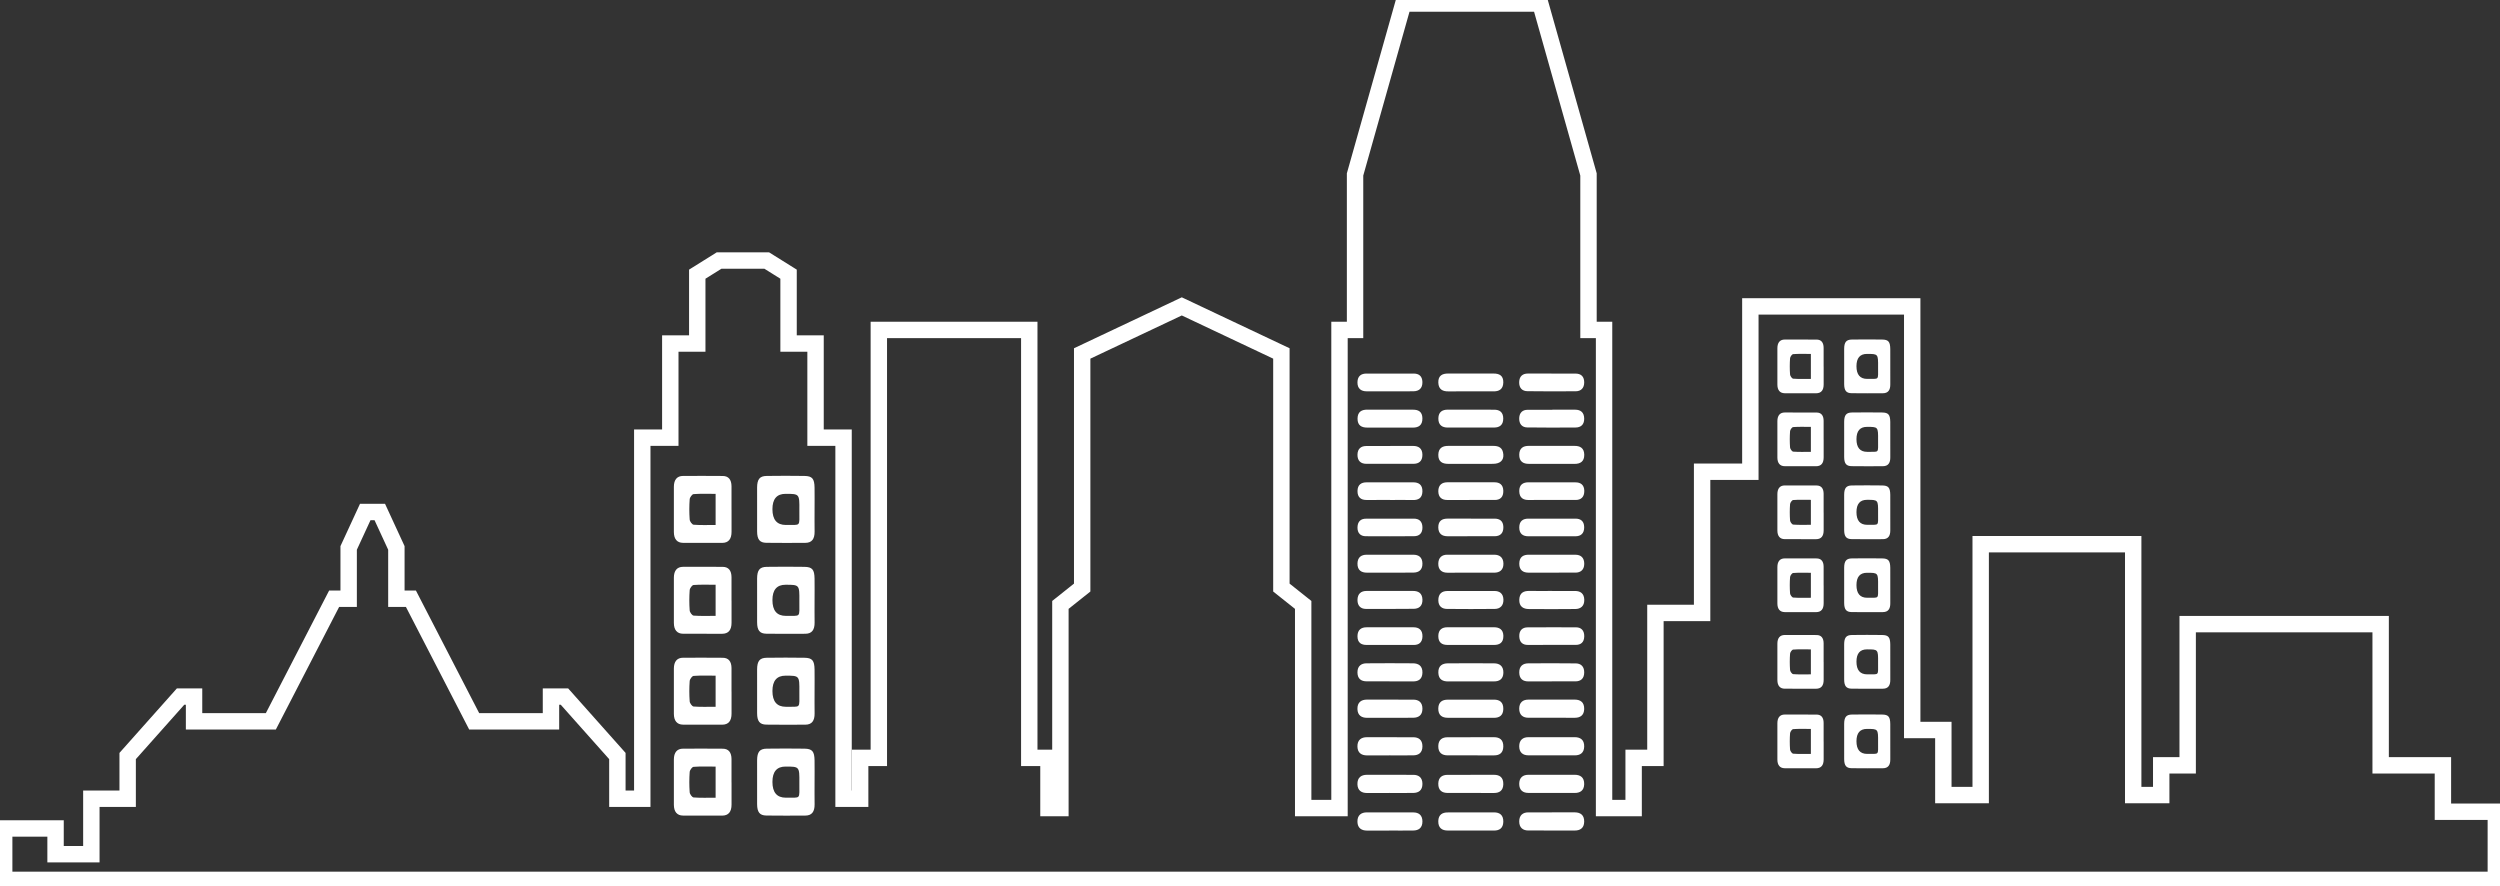 <svg width="220" height="78" viewBox="0 0 220 78" fill="none" xmlns="http://www.w3.org/2000/svg">
<rect x="0" y="0" width="220" height="78" fill="#333333" stroke="none"/>
<g clip-path="url(#clip0_3553_13751)">
<path d="M214.976 71.435V67.348H209.497V54.921H192.515V67.348H190.187V69.964H187.722V47.891H174.3V69.964H171.014V64.241H168.275V26.962H154.031V41.514H149.786V53.94H145.677V66.693H143.76V71.108H141.158V29.032H139.788V15.352L135.543 0.31H131.16H127.873H123.49L119.245 15.352V29.032H117.876V71.108H114.68V53.232L112.762 51.706V31.104L103.998 26.962L95.232 31.104V51.706L93.315 53.232V71.108H92.265V66.693H90.576V29.032H77.337V66.693H75.694V70.291H74.233V38.516H71.768V30.232H69.394V24.127L67.476 22.929H66.746H64.007H63.276L61.359 24.127V30.232H58.986V38.516H56.52V70.291H54.329V66.53L49.672 61.298H48.486V63.478H41.729L36.16 52.687H34.881V48.218L33.421 45.056H32.782H32.142L30.682 48.218V52.687H29.404L23.834 63.478H17.077V61.298H15.891L11.234 66.53V70.291H8.039V75.168H4.889V72.907H0.369V77.431H11.234H32.782H54.329H56.52H64.007H66.746H74.233H77.337H90.576H93.315H103.998H114.68H117.876H127.873H131.16H141.158H145.677H171.014H174.3H187.722H192.515H209.497H219.633V71.435H214.976Z" stroke="white" stroke-width="1.443"/>
<path d="M122.241 63.167C121.587 63.167 120.935 63.169 120.281 63.167C119.833 63.164 119.469 62.961 119.454 62.399C119.437 61.795 119.807 61.567 120.282 61.565C121.648 61.561 123.013 61.56 124.379 61.569C124.826 61.572 125.174 61.786 125.174 62.366C125.174 62.945 124.824 63.154 124.378 63.161C123.666 63.172 122.953 63.164 122.241 63.164V63.167Z" fill="white"/>
<path d="M122.241 66.475C121.587 66.475 120.935 66.478 120.281 66.475C119.833 66.472 119.469 66.269 119.454 65.708C119.437 65.103 119.807 64.875 120.282 64.874C121.648 64.87 123.013 64.868 124.379 64.878C124.826 64.881 125.174 65.095 125.174 65.674C125.174 66.254 124.824 66.463 124.378 66.47C123.666 66.481 122.953 66.472 122.241 66.472V66.475Z" fill="white"/>
<path d="M122.241 69.784C121.587 69.784 120.935 69.787 120.281 69.784C119.833 69.781 119.469 69.578 119.454 69.016C119.437 68.412 119.807 68.184 120.282 68.182C121.648 68.178 123.013 68.177 124.379 68.186C124.826 68.189 125.174 68.404 125.174 68.983C125.174 69.563 124.824 69.771 124.378 69.778C123.666 69.789 122.953 69.781 122.241 69.781V69.784Z" fill="white"/>
<path d="M122.241 73.091C121.587 73.091 120.935 73.093 120.281 73.091C119.833 73.088 119.469 72.884 119.454 72.323C119.437 71.719 119.807 71.49 120.282 71.489C121.648 71.485 123.013 71.484 124.379 71.493C124.826 71.496 125.174 71.71 125.174 72.29C125.174 72.869 124.824 73.078 124.378 73.085C123.666 73.096 122.953 73.088 122.241 73.088V73.091Z" fill="white"/>
<path d="M129.401 61.568C130.091 61.568 130.783 61.568 131.474 61.568C131.956 61.568 132.306 61.785 132.291 62.398C132.278 62.97 131.934 63.168 131.481 63.167C130.119 63.165 128.756 63.167 127.394 63.164C126.919 63.164 126.556 62.954 126.569 62.338C126.582 61.763 126.94 61.573 127.385 61.572C128.057 61.568 128.728 61.572 129.4 61.571L129.401 61.568Z" fill="white"/>
<path d="M129.401 64.874C130.091 64.874 130.783 64.874 131.474 64.874C131.956 64.874 132.306 65.092 132.291 65.704C132.278 66.277 131.934 66.475 131.481 66.473C130.119 66.472 128.756 66.473 127.394 66.471C126.919 66.471 126.556 66.26 126.569 65.645C126.582 65.07 126.94 64.88 127.385 64.879C128.057 64.874 128.728 64.879 129.4 64.877L129.401 64.874Z" fill="white"/>
<path d="M129.401 68.183C130.091 68.183 130.783 68.183 131.474 68.183C131.956 68.183 132.306 68.4 132.291 69.013C132.278 69.585 131.934 69.783 131.481 69.782C130.119 69.78 128.756 69.782 127.394 69.779C126.919 69.779 126.556 69.569 126.569 68.953C126.582 68.378 126.94 68.189 127.385 68.187C128.057 68.183 128.728 68.187 129.4 68.186L129.401 68.183Z" fill="white"/>
<path d="M129.401 71.49C130.091 71.49 130.783 71.49 131.474 71.49C131.956 71.49 132.306 71.707 132.291 72.32C132.278 72.892 131.934 73.09 131.481 73.088C130.119 73.087 128.756 73.088 127.394 73.086C126.919 73.086 126.556 72.876 126.569 72.26C126.582 71.685 126.94 71.495 127.385 71.494C128.057 71.49 128.728 71.494 129.4 71.493L129.401 71.49Z" fill="white"/>
<path d="M129.4 59.963C128.75 59.963 128.099 59.959 127.449 59.966C126.983 59.971 126.594 59.814 126.574 59.201C126.553 58.581 126.939 58.378 127.4 58.374C128.76 58.363 130.121 58.366 131.48 58.374C131.954 58.377 132.316 58.608 132.297 59.214C132.279 59.782 131.919 59.966 131.471 59.963C130.781 59.96 130.091 59.963 129.402 59.963H129.4Z" fill="white"/>
<path d="M122.274 59.957C121.601 59.957 120.929 59.957 120.256 59.957C119.796 59.957 119.46 59.743 119.456 59.173C119.453 58.599 119.805 58.375 120.251 58.372C121.617 58.361 122.982 58.358 124.347 58.372C124.809 58.376 125.192 58.582 125.174 59.206C125.156 59.781 124.804 59.967 124.353 59.964C123.66 59.96 122.968 59.964 122.275 59.964V59.958L122.274 59.957Z" fill="white"/>
<path d="M129.405 34.439C128.753 34.439 128.101 34.433 127.448 34.441C126.979 34.447 126.592 34.284 126.572 33.671C126.551 33.036 126.948 32.873 127.411 32.872C128.755 32.869 130.101 32.872 131.445 32.872C131.911 32.872 132.305 33.028 132.291 33.661C132.277 34.276 131.894 34.446 131.424 34.44C130.751 34.433 130.079 34.439 129.407 34.44L129.405 34.439Z" fill="white"/>
<path d="M129.495 52.007C130.167 52.007 130.841 52.007 131.514 52.007C131.946 52.007 132.276 52.213 132.301 52.739C132.327 53.3 132.003 53.581 131.547 53.585C130.141 53.6 128.736 53.6 127.33 53.585C126.913 53.581 126.572 53.363 126.573 52.818C126.573 52.252 126.893 52.011 127.356 52.009C128.07 52.006 128.781 52.009 129.495 52.009V52.007Z" fill="white"/>
<path d="M136.564 61.565C137.237 61.565 137.911 61.563 138.583 61.565C139.06 61.568 139.425 61.787 139.409 62.397C139.395 62.966 139.035 63.164 138.587 63.164C137.221 63.164 135.854 63.164 134.489 63.161C134.03 63.161 133.693 62.926 133.691 62.366C133.691 61.806 134.025 61.569 134.485 61.567C135.178 61.564 135.871 61.567 136.564 61.567V61.564V61.565Z" fill="white"/>
<path d="M136.564 64.872C137.237 64.872 137.911 64.869 138.583 64.872C139.06 64.875 139.425 65.093 139.409 65.703C139.395 66.273 139.035 66.471 138.587 66.471C137.221 66.471 135.854 66.471 134.489 66.468C134.03 66.468 133.693 66.233 133.691 65.673C133.691 65.113 134.025 64.876 134.485 64.873C135.178 64.871 135.871 64.873 136.564 64.873V64.871V64.872Z" fill="white"/>
<path d="M136.564 68.181C137.237 68.181 137.911 68.178 138.583 68.181C139.06 68.183 139.425 68.402 139.409 69.012C139.395 69.582 139.035 69.779 138.587 69.779C137.221 69.779 135.854 69.779 134.489 69.776C134.03 69.776 133.693 69.541 133.691 68.981C133.691 68.421 134.025 68.185 134.485 68.182C135.178 68.179 135.871 68.182 136.564 68.182V68.179V68.181Z" fill="white"/>
<path d="M136.564 71.487C137.237 71.487 137.911 71.484 138.583 71.487C139.06 71.49 139.425 71.709 139.409 72.318C139.395 72.888 139.035 73.086 138.587 73.086C137.221 73.086 135.854 73.086 134.489 73.083C134.03 73.083 133.693 72.848 133.691 72.288C133.691 71.728 134.025 71.491 134.485 71.489C135.178 71.486 135.871 71.489 136.564 71.489V71.486V71.487Z" fill="white"/>
<path d="M136.588 52.006C137.261 52.006 137.934 52.007 138.607 52.006C139.063 52.006 139.406 52.217 139.417 52.783C139.428 53.354 139.076 53.589 138.629 53.593C137.265 53.607 135.899 53.607 134.535 53.595C134.076 53.591 133.679 53.397 133.697 52.773C133.715 52.162 134.097 51.995 134.57 52.002C135.243 52.013 135.916 52.004 136.588 52.004V52.006Z" fill="white"/>
<path d="M136.563 59.964C135.873 59.964 135.183 59.964 134.493 59.964C134.042 59.964 133.703 59.762 133.694 59.187C133.684 58.606 134.032 58.381 134.472 58.375C135.871 58.361 137.271 58.365 138.67 58.379C139.096 58.383 139.41 58.63 139.411 59.161C139.413 59.728 139.093 59.96 138.632 59.96C137.942 59.96 137.252 59.96 136.563 59.96V59.964Z" fill="white"/>
<path d="M122.331 52.003C123.003 52.003 123.676 52.003 124.348 52.003C124.793 52.003 125.155 52.177 125.175 52.757C125.195 53.333 124.86 53.571 124.406 53.575C123.002 53.588 121.597 53.589 120.194 53.584C119.755 53.582 119.452 53.319 119.458 52.795C119.465 52.235 119.79 52.003 120.254 52.004C120.946 52.007 121.639 52.004 122.331 52.004V52.002V52.003Z" fill="white"/>
<path d="M122.328 34.436C121.636 34.436 120.944 34.441 120.252 34.436C119.801 34.432 119.45 34.219 119.456 33.646C119.462 33.085 119.79 32.872 120.257 32.874C121.641 32.883 123.024 32.874 124.406 32.874C124.84 32.874 125.157 33.075 125.172 33.614C125.187 34.195 124.849 34.422 124.4 34.432C123.709 34.447 123.017 34.436 122.325 34.437L122.328 34.436Z" fill="white"/>
<path d="M136.524 32.877C137.236 32.877 137.947 32.875 138.658 32.877C139.096 32.878 139.405 33.102 139.411 33.636C139.417 34.168 139.105 34.427 138.679 34.431C137.256 34.445 135.833 34.442 134.41 34.425C133.979 34.42 133.673 34.163 133.687 33.626C133.701 33.092 134.015 32.874 134.448 32.872C135.139 32.868 135.831 32.872 136.523 32.872V32.878L136.524 32.877Z" fill="white"/>
<path d="M136.607 36.052C137.279 36.052 137.951 36.048 138.623 36.053C139.078 36.057 139.408 36.274 139.41 36.851C139.411 37.4 139.08 37.616 138.66 37.62C137.237 37.633 135.813 37.633 134.391 37.614C133.954 37.609 133.669 37.319 133.691 36.79C133.711 36.297 134.002 36.067 134.412 36.063C135.143 36.055 135.875 36.06 136.606 36.06V36.053L136.607 36.052Z" fill="white"/>
<path d="M122.328 37.628C121.656 37.628 120.984 37.628 120.312 37.628C119.844 37.628 119.456 37.459 119.463 36.833C119.47 36.214 119.852 36.047 120.323 36.048C121.668 36.054 123.013 36.053 124.357 36.053C124.803 36.053 125.163 36.216 125.172 36.809C125.182 37.431 124.823 37.629 124.346 37.629C123.674 37.629 123.002 37.629 122.33 37.629L122.328 37.628Z" fill="white"/>
<path d="M129.455 43.997C128.763 43.997 128.07 43.991 127.378 43.999C126.916 44.005 126.574 43.794 126.571 43.229C126.569 42.669 126.91 42.44 127.37 42.441C128.755 42.441 130.139 42.441 131.524 42.442C131.953 42.442 132.277 42.64 132.291 43.184C132.307 43.756 132.005 43.999 131.532 43.997C130.84 43.994 130.147 43.997 129.456 43.997H129.455Z" fill="white"/>
<path d="M122.353 39.243C123.025 39.243 123.698 39.24 124.369 39.243C124.819 39.246 125.17 39.448 125.172 40.023C125.175 40.591 124.847 40.815 124.385 40.815C123.001 40.815 121.618 40.817 120.234 40.815C119.771 40.815 119.449 40.571 119.458 40.006C119.467 39.478 119.784 39.251 120.219 39.25C120.931 39.246 121.641 39.25 122.353 39.25V39.244V39.243Z" fill="white"/>
<path d="M129.442 56.753C128.749 56.753 128.057 56.753 127.364 56.753C126.909 56.753 126.567 56.553 126.571 55.97C126.576 55.388 126.929 55.199 127.378 55.199C128.743 55.199 130.108 55.199 131.473 55.199C131.92 55.199 132.286 55.379 132.297 55.955C132.309 56.576 131.937 56.76 131.458 56.755C130.786 56.748 130.113 56.753 129.44 56.753H129.442Z" fill="white"/>
<path d="M122.339 56.755C121.647 56.755 120.956 56.752 120.264 56.755C119.812 56.756 119.459 56.578 119.458 55.992C119.458 55.418 119.798 55.203 120.252 55.202C121.635 55.199 123.019 55.196 124.402 55.202C124.86 55.203 125.19 55.434 125.177 56.01C125.164 56.542 124.853 56.758 124.414 56.756C123.722 56.754 123.031 56.756 122.339 56.756V56.755Z" fill="white"/>
<path d="M129.434 48.815C130.124 48.815 130.814 48.814 131.504 48.815C131.962 48.817 132.298 49.052 132.302 49.608C132.305 50.176 131.951 50.393 131.503 50.396C130.123 50.403 128.743 50.404 127.363 50.398C126.916 50.395 126.562 50.175 126.569 49.605C126.577 49.055 126.899 48.811 127.363 48.814C128.054 48.818 128.743 48.814 129.434 48.814V48.815Z" fill="white"/>
<path d="M122.325 43.996C121.634 43.996 120.942 43.994 120.25 43.998C119.787 44.001 119.454 43.782 119.46 43.212C119.466 42.643 119.805 42.443 120.266 42.446C121.629 42.453 122.993 42.449 124.357 42.445C124.842 42.443 125.196 42.652 125.172 43.269C125.151 43.846 124.795 44.012 124.341 44.002C123.67 43.988 122.997 43.998 122.325 43.999V43.996Z" fill="white"/>
<path d="M122.349 45.641C123.041 45.641 123.731 45.639 124.423 45.641C124.86 45.641 125.163 45.861 125.175 46.399C125.187 46.944 124.877 47.181 124.448 47.185C123.025 47.198 121.604 47.197 120.181 47.188C119.745 47.185 119.443 46.932 119.459 46.397C119.474 45.87 119.771 45.641 120.216 45.644C120.926 45.648 121.638 45.644 122.349 45.644V45.641Z" fill="white"/>
<path d="M122.312 50.392C121.639 50.392 120.968 50.39 120.295 50.394C119.815 50.397 119.446 50.192 119.458 49.584C119.47 49.026 119.812 48.813 120.274 48.816C121.638 48.822 123.002 48.817 124.367 48.816C124.82 48.816 125.164 49.011 125.174 49.589C125.183 50.173 124.835 50.382 124.388 50.388C123.696 50.399 123.004 50.391 122.312 50.392Z" fill="white"/>
<path d="M136.562 48.817C137.253 48.817 137.946 48.817 138.638 48.817C139.107 48.817 139.42 49.07 139.414 49.626C139.408 50.153 139.083 50.388 138.653 50.391C137.269 50.4 135.885 50.399 134.501 50.393C134.054 50.392 133.697 50.19 133.696 49.611C133.696 48.991 134.068 48.811 134.544 48.814C135.216 48.819 135.888 48.814 136.561 48.814L136.562 48.817Z" fill="white"/>
<path d="M129.442 40.82C128.769 40.82 128.096 40.824 127.424 40.819C126.962 40.814 126.562 40.653 126.571 40.023C126.581 39.408 126.968 39.238 127.437 39.238C128.762 39.239 130.087 39.238 131.412 39.238C131.872 39.238 132.252 39.376 132.295 40.003C132.331 40.517 132.005 40.809 131.399 40.817C130.747 40.827 130.094 40.82 129.44 40.819L129.442 40.82Z" fill="white"/>
<path d="M129.448 45.64C130.14 45.64 130.833 45.639 131.524 45.64C131.951 45.642 132.282 45.824 132.296 46.373C132.31 46.95 131.992 47.186 131.529 47.188C130.144 47.192 128.761 47.193 127.376 47.189C126.927 47.189 126.575 46.986 126.569 46.41C126.563 45.823 126.921 45.64 127.37 45.639C128.062 45.637 128.755 45.639 129.447 45.639L129.448 45.64Z" fill="white"/>
<path d="M136.566 43.997C135.893 43.997 135.221 43.986 134.549 44C134.066 44.011 133.701 43.826 133.695 43.215C133.689 42.634 134.053 42.443 134.501 42.443C135.885 42.443 137.269 42.446 138.653 42.448C139.086 42.448 139.412 42.663 139.418 43.194C139.425 43.751 139.116 44.003 138.642 43.997C137.95 43.99 137.258 43.996 136.566 43.996V43.997Z" fill="white"/>
<path d="M136.526 39.239C137.198 39.239 137.872 39.246 138.545 39.238C139.017 39.232 139.405 39.401 139.415 40.014C139.424 40.624 139.051 40.823 138.572 40.821C137.226 40.819 135.879 40.821 134.534 40.819C134.062 40.819 133.685 40.628 133.693 40.008C133.701 39.433 134.054 39.238 134.506 39.238C135.179 39.238 135.853 39.238 136.526 39.238V39.239Z" fill="white"/>
<path d="M136.566 47.192C135.874 47.192 135.183 47.189 134.492 47.192C134.033 47.193 133.693 46.987 133.695 46.413C133.698 45.841 134.035 45.639 134.496 45.64C135.879 45.646 137.262 45.642 138.644 45.64C139.078 45.64 139.398 45.842 139.408 46.381C139.419 46.948 139.107 47.192 138.639 47.192C137.948 47.192 137.257 47.192 136.566 47.192Z" fill="white"/>
<path d="M136.586 56.75C135.874 56.75 135.163 56.744 134.452 56.753C134.005 56.757 133.713 56.527 133.696 56C133.679 55.461 133.985 55.212 134.419 55.208C135.841 55.197 137.265 55.201 138.689 55.205C139.136 55.205 139.421 55.472 139.414 55.996C139.407 56.527 139.107 56.753 138.663 56.75C137.971 56.744 137.279 56.75 136.588 56.75H136.586Z" fill="white"/>
<path d="M129.42 37.626C128.748 37.626 128.075 37.626 127.404 37.626C126.924 37.626 126.561 37.413 126.576 36.805C126.589 36.238 126.942 36.049 127.398 36.05C128.761 36.057 130.126 36.05 131.489 36.054C131.938 36.054 132.285 36.245 132.286 36.833C132.287 37.418 131.943 37.619 131.495 37.623C130.803 37.63 130.111 37.624 129.42 37.626Z" fill="white"/>
<path d="M71.682 44.846C71.682 45.489 71.674 46.134 71.685 46.777C71.695 47.43 71.439 47.77 70.872 47.771C69.726 47.774 68.579 47.786 67.433 47.767C66.851 47.757 66.631 47.471 66.626 46.771C66.618 45.485 66.618 44.198 66.625 42.911C66.63 42.17 66.851 41.891 67.469 41.883C68.576 41.867 69.682 41.866 70.789 41.883C71.48 41.892 71.669 42.125 71.681 42.917C71.691 43.56 71.683 44.203 71.682 44.848V44.846ZM69.158 46.197C70.521 46.17 70.333 46.412 70.344 44.874C70.355 43.458 70.347 43.458 69.128 43.458C68.36 43.458 67.975 43.908 67.974 44.807C67.974 45.734 68.368 46.197 69.157 46.197H69.158Z" fill="white"/>
<path d="M166.345 32.258C166.345 32.775 166.338 33.292 166.346 33.808C166.355 34.332 166.149 34.605 165.694 34.606C164.775 34.608 163.854 34.618 162.935 34.602C162.468 34.595 162.291 34.365 162.287 33.803C162.281 32.771 162.281 31.738 162.286 30.706C162.29 30.111 162.468 29.887 162.964 29.88C163.852 29.868 164.739 29.867 165.627 29.88C166.182 29.888 166.334 30.074 166.344 30.71C166.351 31.226 166.346 31.742 166.345 32.26V32.258ZM164.319 33.343C165.413 33.321 165.262 33.515 165.271 32.281C165.279 31.144 165.273 31.144 164.295 31.144C163.678 31.144 163.37 31.505 163.369 32.227C163.369 32.971 163.685 33.343 164.318 33.343H164.319Z" fill="white"/>
<path d="M64.376 44.861C64.376 45.504 64.373 46.147 64.376 46.79C64.38 47.44 64.106 47.773 63.545 47.775C62.4 47.776 61.254 47.78 60.107 47.771C59.581 47.767 59.304 47.436 59.301 46.823C59.297 45.492 59.294 44.158 59.301 42.827C59.305 42.219 59.577 41.883 60.109 41.882C61.276 41.878 62.441 41.875 63.606 41.886C64.109 41.89 64.369 42.208 64.373 42.793C64.376 43.482 64.373 44.172 64.373 44.861H64.376ZM62.974 46.197V43.46C62.29 43.46 61.66 43.434 61.033 43.482C60.906 43.492 60.704 43.767 60.692 43.936C60.649 44.528 60.649 45.129 60.692 45.721C60.704 45.89 60.909 46.166 61.038 46.176C61.664 46.223 62.294 46.198 62.975 46.198L62.974 46.197Z" fill="white"/>
<path d="M160.482 32.27C160.482 32.786 160.479 33.302 160.482 33.818C160.485 34.34 160.266 34.607 159.816 34.608C158.896 34.609 157.977 34.613 157.056 34.605C156.634 34.602 156.412 34.336 156.41 33.845C156.406 32.776 156.404 31.706 156.41 30.637C156.413 30.15 156.631 29.881 157.058 29.879C157.994 29.876 158.93 29.874 159.864 29.883C160.268 29.886 160.477 30.141 160.479 30.611C160.482 31.163 160.479 31.717 160.479 32.27H160.482ZM159.357 33.342V31.146C158.809 31.146 158.303 31.125 157.799 31.163C157.697 31.171 157.535 31.392 157.526 31.527C157.491 32.002 157.491 32.485 157.526 32.96C157.535 33.096 157.7 33.318 157.803 33.325C158.306 33.363 158.811 33.343 159.358 33.343L159.357 33.342Z" fill="white"/>
<path d="M71.682 52.846C71.682 53.489 71.674 54.134 71.685 54.777C71.695 55.43 71.439 55.77 70.872 55.771C69.726 55.774 68.579 55.786 67.433 55.767C66.851 55.757 66.631 55.471 66.626 54.771C66.618 53.485 66.618 52.198 66.625 50.911C66.63 50.17 66.851 49.891 67.469 49.883C68.576 49.867 69.682 49.866 70.789 49.883C71.48 49.892 71.669 50.125 71.681 50.917C71.691 51.56 71.683 52.203 71.682 52.848V52.846ZM69.158 54.197C70.521 54.17 70.333 54.412 70.344 52.874C70.355 51.458 70.347 51.458 69.128 51.458C68.36 51.458 67.975 51.908 67.974 52.807C67.974 53.734 68.368 54.197 69.157 54.197H69.158Z" fill="white"/>
<path d="M166.345 38.678C166.345 39.194 166.338 39.712 166.346 40.228C166.355 40.752 166.149 41.025 165.694 41.026C164.775 41.028 163.854 41.038 162.935 41.022C162.468 41.015 162.291 40.785 162.287 40.223C162.281 39.191 162.281 38.158 162.286 37.126C162.29 36.531 162.468 36.307 162.964 36.3C163.852 36.288 164.739 36.287 165.627 36.3C166.182 36.308 166.334 36.494 166.344 37.13C166.351 37.646 166.346 38.162 166.345 38.679V38.678ZM164.319 39.763C165.413 39.74 165.262 39.935 165.271 38.701C165.279 37.564 165.273 37.564 164.295 37.564C163.678 37.564 163.37 37.925 163.369 38.647C163.369 39.391 163.685 39.763 164.318 39.763H164.319Z" fill="white"/>
<path d="M64.376 52.859C64.376 53.502 64.373 54.145 64.376 54.788C64.38 55.438 64.106 55.772 63.545 55.773C62.4 55.774 61.254 55.779 60.107 55.769C59.581 55.765 59.304 55.434 59.301 54.822C59.297 53.49 59.294 52.157 59.301 50.825C59.305 50.218 59.577 49.882 60.109 49.88C61.276 49.876 62.441 49.873 63.606 49.884C64.109 49.888 64.369 50.206 64.373 50.791C64.376 51.48 64.373 52.17 64.373 52.859H64.376ZM62.974 54.195V51.458C62.29 51.458 61.66 51.432 61.033 51.48C60.906 51.49 60.704 51.765 60.692 51.934C60.649 52.526 60.649 53.127 60.692 53.719C60.704 53.888 60.909 54.164 61.038 54.174C61.664 54.221 62.294 54.196 62.975 54.196L62.974 54.195Z" fill="white"/>
<path d="M160.482 38.69C160.482 39.206 160.479 39.722 160.482 40.238C160.485 40.76 160.266 41.027 159.816 41.028C158.896 41.029 157.977 41.033 157.056 41.025C156.634 41.022 156.412 40.756 156.41 40.265C156.406 39.196 156.404 38.126 156.41 37.057C156.413 36.57 156.631 36.3 157.058 36.299C157.994 36.296 158.93 36.294 159.864 36.303C160.268 36.306 160.477 36.561 160.479 37.031C160.482 37.583 160.479 38.137 160.479 38.69H160.482ZM159.357 39.762V37.566C158.809 37.566 158.303 37.544 157.799 37.583C157.697 37.591 157.535 37.812 157.526 37.947C157.491 38.422 157.491 38.905 157.526 39.38C157.535 39.516 157.7 39.737 157.803 39.745C158.306 39.783 158.811 39.763 159.358 39.763L159.357 39.762Z" fill="white"/>
<path d="M71.682 60.846C71.682 61.489 71.674 62.134 71.685 62.777C71.695 63.43 71.439 63.77 70.872 63.771C69.726 63.774 68.579 63.786 67.433 63.767C66.851 63.757 66.631 63.471 66.626 62.771C66.618 61.485 66.618 60.198 66.625 58.911C66.63 58.17 66.851 57.891 67.469 57.883C68.576 57.867 69.682 57.866 70.789 57.883C71.48 57.892 71.669 58.125 71.681 58.917C71.691 59.56 71.683 60.203 71.682 60.848V60.846ZM69.158 62.197C70.521 62.17 70.333 62.412 70.344 60.874C70.355 59.458 70.347 59.458 69.128 59.458C68.36 59.458 67.975 59.908 67.974 60.807C67.974 61.734 68.368 62.197 69.157 62.197H69.158Z" fill="white"/>
<path d="M166.345 45.098C166.345 45.614 166.338 46.132 166.346 46.648C166.355 47.172 166.149 47.444 165.694 47.446C164.775 47.448 163.854 47.458 162.935 47.442C162.468 47.434 162.291 47.205 162.287 46.643C162.281 45.611 162.281 44.578 162.286 43.546C162.29 42.951 162.468 42.727 162.964 42.72C163.852 42.708 164.739 42.707 165.627 42.72C166.182 42.728 166.334 42.914 166.344 43.55C166.351 44.066 166.346 44.582 166.345 45.099V45.098ZM164.319 46.183C165.413 46.16 165.262 46.355 165.271 45.12C165.279 43.984 165.273 43.984 164.295 43.984C163.678 43.984 163.37 44.345 163.369 45.067C163.369 45.811 163.685 46.183 164.318 46.183H164.319Z" fill="white"/>
<path d="M64.376 60.859C64.376 61.502 64.373 62.145 64.376 62.788C64.38 63.438 64.106 63.772 63.545 63.773C62.4 63.774 61.254 63.779 60.107 63.769C59.581 63.765 59.304 63.434 59.301 62.822C59.297 61.49 59.294 60.157 59.301 58.825C59.305 58.218 59.577 57.882 60.109 57.88C61.276 57.876 62.441 57.873 63.606 57.884C64.109 57.888 64.369 58.206 64.373 58.791C64.376 59.48 64.373 60.17 64.373 60.859H64.376ZM62.974 62.195V59.458C62.29 59.458 61.66 59.432 61.033 59.48C60.906 59.49 60.704 59.765 60.692 59.934C60.649 60.526 60.649 61.127 60.692 61.719C60.704 61.888 60.909 62.164 61.038 62.174C61.664 62.221 62.294 62.196 62.975 62.196L62.974 62.195Z" fill="white"/>
<path d="M160.482 45.11C160.482 45.626 160.479 46.142 160.482 46.658C160.485 47.18 160.266 47.447 159.816 47.448C158.896 47.449 157.977 47.453 157.056 47.445C156.634 47.441 156.412 47.176 156.41 46.685C156.406 45.616 156.404 44.546 156.41 43.477C156.413 42.99 156.631 42.72 157.058 42.719C157.994 42.716 158.93 42.714 159.864 42.723C160.268 42.726 160.477 42.981 160.479 43.451C160.482 44.003 160.479 44.557 160.479 45.11H160.482ZM159.357 46.182V43.986C158.809 43.986 158.303 43.964 157.799 44.003C157.697 44.011 157.535 44.232 157.526 44.367C157.491 44.842 157.491 45.325 157.526 45.8C157.535 45.935 157.7 46.157 157.803 46.165C158.306 46.203 158.811 46.183 159.358 46.183L159.357 46.182Z" fill="white"/>
<path d="M71.682 68.846C71.682 69.489 71.674 70.134 71.685 70.777C71.695 71.43 71.439 71.77 70.872 71.771C69.726 71.774 68.579 71.786 67.433 71.767C66.851 71.757 66.631 71.471 66.626 70.771C66.618 69.485 66.618 68.198 66.625 66.912C66.63 66.17 66.851 65.891 67.469 65.882C68.576 65.867 69.682 65.866 70.789 65.882C71.48 65.892 71.669 66.125 71.681 66.917C71.691 67.56 71.683 68.203 71.682 68.848V68.846ZM69.158 70.197C70.521 70.17 70.333 70.412 70.344 68.874C70.355 67.458 70.347 67.458 69.128 67.458C68.36 67.458 67.975 67.908 67.974 68.808C67.974 69.734 68.368 70.197 69.157 70.197H69.158Z" fill="white"/>
<path d="M166.345 51.518C166.345 52.034 166.338 52.551 166.346 53.068C166.355 53.591 166.149 53.864 165.694 53.865C164.775 53.868 163.854 53.878 162.935 53.862C162.468 53.854 162.291 53.625 162.287 53.063C162.281 52.031 162.281 50.998 162.286 49.966C162.29 49.371 162.468 49.147 162.964 49.14C163.852 49.128 164.739 49.127 165.627 49.14C166.182 49.148 166.334 49.334 166.344 49.97C166.351 50.486 166.346 51.002 166.345 51.519V51.518ZM164.319 52.603C165.413 52.58 165.262 52.775 165.271 51.541C165.279 50.404 165.273 50.404 164.295 50.404C163.678 50.404 163.37 50.765 163.369 51.487C163.369 52.231 163.685 52.603 164.318 52.603H164.319Z" fill="white"/>
<path d="M166.345 58.258C166.345 58.775 166.338 59.292 166.346 59.808C166.355 60.332 166.149 60.605 165.694 60.606C164.775 60.608 163.854 60.618 162.935 60.602C162.468 60.595 162.291 60.365 162.287 59.803C162.281 58.771 162.281 57.738 162.286 56.706C162.29 56.111 162.468 55.887 162.964 55.88C163.852 55.868 164.739 55.867 165.627 55.88C166.182 55.888 166.334 56.074 166.344 56.71C166.351 57.226 166.346 57.742 166.345 58.26V58.258ZM164.319 59.343C165.413 59.321 165.262 59.515 165.271 58.281C165.279 57.144 165.273 57.144 164.295 57.144C163.678 57.144 163.37 57.505 163.369 58.227C163.369 58.971 163.685 59.343 164.318 59.343H164.319Z" fill="white"/>
<path d="M166.345 65.258C166.345 65.775 166.338 66.292 166.346 66.808C166.355 67.332 166.149 67.605 165.694 67.606C164.775 67.608 163.854 67.618 162.935 67.602C162.468 67.595 162.291 67.365 162.287 66.803C162.281 65.771 162.281 64.738 162.286 63.706C162.29 63.111 162.468 62.887 162.964 62.88C163.852 62.868 164.739 62.867 165.627 62.88C166.182 62.888 166.334 63.074 166.344 63.71C166.351 64.226 166.346 64.742 166.345 65.26V65.258ZM164.319 66.343C165.413 66.321 165.262 66.515 165.271 65.281C165.279 64.144 165.273 64.144 164.295 64.144C163.678 64.144 163.37 64.505 163.369 65.227C163.369 65.971 163.685 66.343 164.318 66.343H164.319Z" fill="white"/>
<path d="M64.376 68.861C64.376 69.504 64.373 70.147 64.376 70.79C64.38 71.44 64.106 71.773 63.545 71.775C62.4 71.776 61.254 71.78 60.107 71.771C59.581 71.767 59.304 71.436 59.301 70.823C59.297 69.492 59.294 68.158 59.301 66.827C59.305 66.219 59.577 65.883 60.109 65.882C61.276 65.878 62.441 65.875 63.606 65.886C64.109 65.89 64.369 66.208 64.373 66.793C64.376 67.482 64.373 68.172 64.373 68.861H64.376ZM62.974 70.197V67.46C62.29 67.46 61.66 67.434 61.033 67.482C60.906 67.492 60.704 67.767 60.692 67.936C60.649 68.528 60.649 69.129 60.692 69.721C60.704 69.89 60.909 70.166 61.038 70.176C61.664 70.223 62.294 70.198 62.975 70.198L62.974 70.197Z" fill="white"/>
<path d="M160.482 51.53C160.482 52.046 160.479 52.562 160.482 53.078C160.485 53.599 160.266 53.867 159.816 53.868C158.896 53.869 157.977 53.873 157.056 53.865C156.634 53.861 156.412 53.596 156.41 53.105C156.406 52.036 156.404 50.966 156.41 49.897C156.413 49.41 156.631 49.14 157.058 49.139C157.994 49.136 158.93 49.134 159.864 49.142C160.268 49.146 160.477 49.401 160.479 49.87C160.482 50.423 160.479 50.977 160.479 51.53H160.482ZM159.357 52.602V50.405C158.809 50.405 158.303 50.384 157.799 50.423C157.697 50.431 157.535 50.652 157.526 50.787C157.491 51.262 157.491 51.745 157.526 52.22C157.535 52.355 157.7 52.577 157.803 52.585C158.306 52.623 158.811 52.603 159.358 52.603L159.357 52.602Z" fill="white"/>
<path d="M160.482 58.27C160.482 58.786 160.479 59.302 160.482 59.818C160.485 60.34 160.266 60.607 159.816 60.608C158.896 60.609 157.977 60.613 157.056 60.605C156.634 60.602 156.412 60.336 156.41 59.845C156.406 58.776 156.404 57.706 156.41 56.637C156.413 56.15 156.631 55.88 157.058 55.879C157.994 55.876 158.93 55.874 159.864 55.883C160.268 55.886 160.477 56.141 160.479 56.611C160.482 57.163 160.479 57.717 160.479 58.27H160.482ZM159.357 59.342V57.146C158.809 57.146 158.303 57.125 157.799 57.163C157.697 57.171 157.535 57.392 157.526 57.528C157.491 58.002 157.491 58.485 157.526 58.96C157.535 59.096 157.7 59.318 157.803 59.325C158.306 59.363 158.811 59.343 159.358 59.343L159.357 59.342Z" fill="white"/>
<path d="M160.482 65.27C160.482 65.786 160.479 66.302 160.482 66.818C160.485 67.34 160.266 67.607 159.816 67.608C158.896 67.609 157.977 67.613 157.056 67.605C156.634 67.602 156.412 67.336 156.41 66.845C156.406 65.776 156.404 64.706 156.41 63.637C156.413 63.15 156.631 62.88 157.058 62.879C157.994 62.876 158.93 62.874 159.864 62.883C160.268 62.886 160.477 63.141 160.479 63.611C160.482 64.163 160.479 64.717 160.479 65.27H160.482ZM159.357 66.342V64.146C158.809 64.146 158.303 64.125 157.799 64.163C157.697 64.171 157.535 64.392 157.526 64.528C157.491 65.002 157.491 65.485 157.526 65.96C157.535 66.096 157.7 66.318 157.803 66.325C158.306 66.363 158.811 66.343 159.358 66.343L159.357 66.342Z" fill="white"/>
</g>
<defs>
<clipPath id="clip0_3553_13751">
<rect width="220" height="78" fill="white"/>
</clipPath>
</defs>
</svg>
